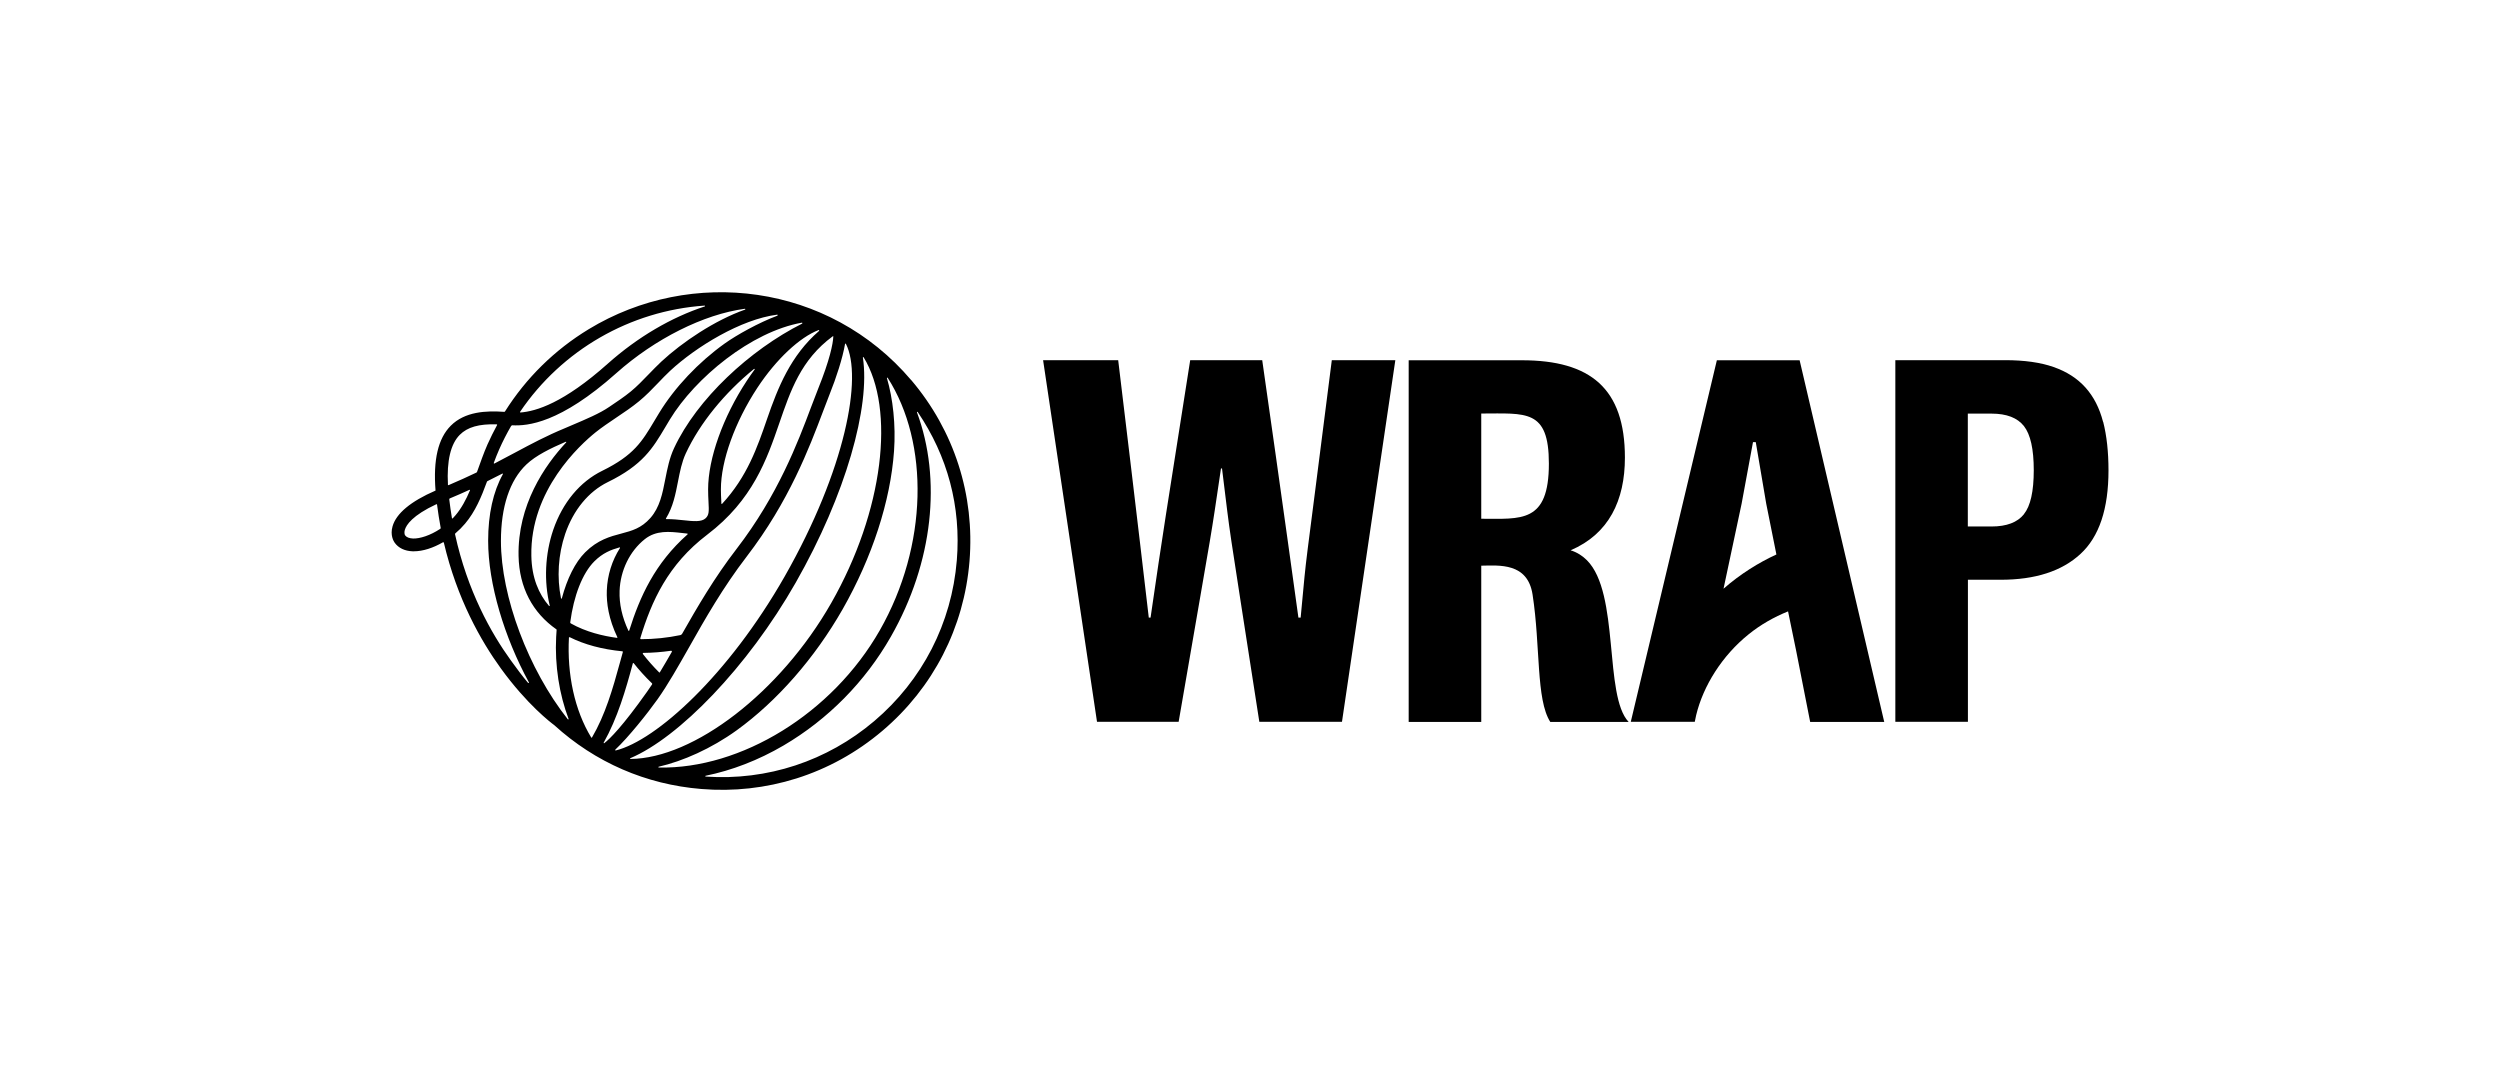 <?xml version="1.0" encoding="UTF-8"?>
<svg id="katman_1" data-name="katman 1" xmlns="http://www.w3.org/2000/svg" viewBox="0 0 268 116">
  <g id="graphics">
    <g>
      <path d="M139.42,66.21h-.23s-1.87-13.58-3.88-27.6h-7.72c-2.64,16.79-2.91,18.36-4.25,27.6h-.19s-1.44-12.4-3.28-27.6h-8.05l5.78,38.77h8.75c4.14-23.99,3.24-18.45,4.54-27.16h.11c1.08,8.71.29,3.19,4,27.16h8.86l5.72-38.77h-6.81c-3.24,25.66-2.53,19.03-3.34,27.6Z"/>
      <path d="M168.37,58.99c4.1-1.75,5.82-5.35,5.82-9.93,0-7.42-3.69-10.44-11.05-10.44h-12.13v38.77h7.78v-16.75c1.92-.03,4.97-.34,5.5,3.09.86,5.57.36,11.26,1.9,13.66,0,0,0,0,.01,0h8.39c-2.67-2.79-.94-13.8-4.47-17.33-.49-.49-1.06-.85-1.75-1.07h0ZM158.79,55.62v-11.29c4.8,0,7.25-.5,7.25,5.37,0,6.41-2.98,5.91-7.25,5.91Z"/>
      <path d="M225.45,45.23c-.38-1.48-1.01-2.71-1.89-3.69-.88-.98-2.02-1.71-3.43-2.2-1.4-.49-3.13-.73-5.18-.73h-11.77v38.77h7.78v-15.23h3.51c3.71,0,6.56-.92,8.56-2.77,2-1.84,3-4.83,3-8.95,0-1.99-.19-3.72-.57-5.21h0ZM216.97,55.12c-.7.88-1.86,1.32-3.48,1.32h-2.54v-12.1h2.54c1.62,0,2.78.45,3.48,1.34.7.9,1.05,2.47,1.05,4.73s-.35,3.83-1.05,4.7Z"/>
      <path d="M184.05,38.61l-9.23,38.77h6.86l.15-.72c.76-3.15,2.79-6.38,5.61-8.65,1.28-1.04,2.73-1.86,4.24-2.47.29,1.39.58,2.78.86,4.18l1.51,7.67h7.94l-9.07-38.77h-8.86ZM184.76,63.12l1.94-9.12,1.22-6.6h.3s1.12,6.6,1.12,6.6l1.09,5.44c-1.89.87-3.85,2.08-5.68,3.68Z"/>
    </g>
    <path d="M97.68,40.75c-8.82-10.39-23.56-12.15-34.57-5.46-3.67,2.23-6.71,5.23-8.97,8.81-.02.04-.06.06-.1.05-1.94-.14-4.21-.03-5.72,1.49-1.36,1.37-1.89,3.65-1.63,6.95-2.67,1.16-4.22,2.46-4.61,3.84-.27.95.11,1.58.23,1.75.41.57,1.08.89,1.92.92.05,0,.09,0,.14,0,.96,0,2.07-.36,3.12-.97.04-.02.08,0,.09.04,1.41,6.02,3.98,10.54,6.11,13.48,2.8,3.87,5.4,5.85,5.72,6.08,4.39,4,9.84,6.37,15.77,6.85,6.9.57,13.85-1.51,19.43-6.25,5.43-4.61,8.74-11.06,9.32-18.16.58-7.1-1.64-14-6.25-19.43h0ZM47.18,56.7c-1.06.7-2.16,1.05-2.9,1.03-.41-.02-.7-.13-.86-.35,0,0-.13-.2-.02-.58.15-.53.81-1.55,3.38-2.75.03-.01.06,0,.07.04.11.85.24,1.68.39,2.49,0,.05-.01.1-.06.13ZM89.33,36.08c-.03.77-.38,2.51-1.63,5.61-.23.58-.49,1.25-.75,1.95-1.41,3.76-3.55,9.43-7.98,15.19-2.4,3.11-4.23,6.27-5.85,9.12-.04.06-.1.11-.17.13-1.39.29-2.81.44-4.23.44-.06,0-.1-.06-.08-.11,1.21-3.97,2.95-7.88,7.17-11.09,4.89-3.71,6.4-8.09,7.73-11.95,1.2-3.48,2.31-6.8,5.73-9.32.03-.02.08,0,.07.04h0ZM66.19,68.31s0,.07-.05.07c-1.49-.2-3.32-.63-4.95-1.55-.04-.02-.07-.07-.06-.12.37-2.84,1.31-5.26,2.58-6.53.9-.9,1.78-1.24,2.7-1.5.04-.01.07.03.05.07-.85,1.33-1.35,2.91-1.41,4.55-.05,1.33.19,3.05,1.14,5.03h0ZM66.42,63.34c.08-2.19,1.09-4.26,2.7-5.54,1.22-.97,2.65-.82,4.02-.66.18.02.36.04.54.06.04,0,.05.05.03.08-3.51,3.11-5.12,6.69-6.26,10.32-.01.04-.07.04-.09,0-.67-1.43-.99-2.86-.94-4.25h0ZM75.95,53.77c.06,1.07.06,1.43-.3,1.78-.45.43-1.33.33-2.36.22-.58-.06-1.21-.13-1.86-.12-.04,0-.06-.04-.04-.07.76-1.23,1.03-2.62,1.29-3.96.21-1.07.41-2.09.83-3,1.53-3.29,4.17-6.5,7.32-9.07.04-.03.1.02.07.06-.29.39-.57.8-.85,1.22-2.55,3.88-4.14,8.33-4.14,11.63,0,.5.02.93.04,1.31ZM72.02,69.88c-.44.76-.86,1.5-1.29,2.2-.02.02-.05.03-.07,0-.65-.65-1.23-1.31-1.74-1.97-.04-.05,0-.12.06-.12.99-.01,1.98-.09,2.96-.23.06,0,.11.06.08.11h0ZM87.81,35.47c-3.05,2.64-4.42,6.07-5.58,9.44-1.05,3.06-2.14,6.2-4.82,9.1-.03.03-.08.01-.08-.03,0-.09,0-.19-.01-.29-.02-.36-.04-.77-.04-1.24,0-3.05,1.5-7.21,3.91-10.88,2.03-3.08,4.55-5.42,6.57-6.19.05-.02.08.04.04.08h0ZM86.01,34.68c-5.64,2.84-11.29,8.09-13.75,13.36-.5,1.07-.72,2.21-.94,3.32-.3,1.55-.59,3.02-1.59,4.16-.98,1.11-1.97,1.37-3.13,1.68-1.18.31-2.53.67-3.87,2.01-1.08,1.08-1.94,2.83-2.5,4.93-.01.05-.08.05-.09,0-.45-2.22-.31-4.68.45-6.91.88-2.56,2.5-4.53,4.55-5.54,3.77-1.84,4.83-3.63,6.18-5.9.16-.26.32-.54.49-.82,2.71-4.46,8.71-9.41,14.15-10.38.05,0,.08.06.03.08h0ZM83.34,33.84c-2.01.75-4.37,2.07-5.66,2.99-2.8,2-5.36,4.71-7.02,7.44-.17.29-.34.56-.5.83-1.33,2.23-2.2,3.7-5.6,5.37-2.39,1.17-4.25,3.41-5.25,6.32-.89,2.61-1.01,5.54-.38,8.12.01.05-.05.08-.08.04-1.1-1.28-1.85-3.02-1.89-5.37-.14-7.04,5.23-11.9,6.88-13.23.66-.53,1.45-1.06,2.22-1.58.84-.56,1.7-1.14,2.45-1.76.73-.6,1.39-1.28,2.03-1.95.42-.44.86-.9,1.3-1.31,2.77-2.57,7.59-5.53,11.48-6.02.05,0,.07.07.02.09h0ZM55.75,44.15c4.48-6.62,11.8-10.84,19.78-11.39.05,0,.07.07.02.09-3.56,1.16-7.19,3.28-10.39,6.13-4.74,4.23-7.69,5.11-9.37,5.24-.04,0-.06-.04-.04-.07h0ZM54.81,45.65s.06-.06.1-.06c1.63.09,5.13-.21,11.16-5.59,4.13-3.68,9.37-6.31,13.78-6.9.05,0,.07.07.02.09-3.24,1.14-6.73,3.49-8.97,5.57-.47.44-.92.91-1.36,1.36-.64.66-1.24,1.29-1.91,1.84-.69.57-1.52,1.12-2.32,1.66h0c-1.02.7-2.47,1.31-4,1.96-.26.11-.51.22-.77.33h0c-1.96.81-3.57,1.67-5.27,2.58-.71.38-1.46.78-2.27,1.2-.04.02-.08-.02-.07-.06.19-.5.37-.99.58-1.45.39-.88.82-1.72,1.29-2.53h0ZM48.02,51.96c-.14-2.56.29-4.37,1.27-5.35.82-.82,2.04-1.18,3.96-1.12.03,0,.06.04.04.07-.37.68-.71,1.37-1.03,2.08-.41.93-.77,1.97-1.12,2.94-.01.03-.04.06-.07.08-.9.43-1.88.88-2.99,1.35-.03.01-.06,0-.07-.04h0ZM48.45,55.55c-.11-.66-.21-1.33-.29-2.02,0-.04.02-.09.06-.1.75-.31,1.45-.62,2.1-.92.04-.02.08.02.06.06-.42,1-.92,1.93-1.56,2.68-.1.11-.19.22-.29.32-.03.03-.07.01-.08-.02h0ZM56.62,73.22c-.59-.7-1.25-1.58-1.86-2.43-2.11-2.92-4.66-7.45-5.98-13.52,0-.03,0-.07.03-.09.38-.32.73-.67,1.05-1.05,1.08-1.27,1.75-2.87,2.34-4.49,0-.02.03-.04.05-.06.56-.28,1.09-.55,1.6-.81.04-.02.08.02.06.06-1.04,1.87-1.58,4.29-1.58,7.14,0,4.61,1.73,10.34,4.37,15.18.03.05-.04.09-.07.05h0ZM60.87,77.11c-4.23-5.35-7.17-13.17-7.17-19.12,0-3.66.94-6.5,2.73-8.2,1.01-.96,2.57-1.72,4.21-2.43.05-.02.09.04.05.07-2.32,2.49-5.21,6.72-5.1,12.17.07,3.39,1.51,6.09,4.06,7.87.01,0,.02.02.02.04-.02.25-.04.51-.05.77-.16,3.05.34,6.17,1.33,8.78.02.05-.05.09-.08.05h0ZM63.38,79.06c-1.79-2.94-2.6-6.77-2.39-10.72l.07-.04c1.59.8,3.49,1.31,5.66,1.52.04,0,.06.04.05.08-.1.37-.21.75-.31,1.12-.78,2.86-1.58,5.62-3,8.04-.02.03-.06.03-.08,0h0ZM64.78,79.68s-.09-.01-.07-.06c1.48-2.62,2.38-5.7,3.13-8.51.01-.04.06-.05.09-.02.55.7,1.2,1.43,1.96,2.16.03.03.04.08.01.12-.18.27-.36.53-.54.79-2.61,3.69-4,5.07-4.6,5.52h0ZM65.96,80.36c1.4-1.31,3.48-3.92,4.53-5.4,1.12-1.58,2.22-3.53,3.39-5.59,1.69-3,3.62-6.39,6.16-9.7,4.55-5.92,6.73-11.71,8.18-15.54.26-.7.51-1.36.74-1.93.67-1.66,1.37-3.81,1.63-5.33,0-.04.07-.05.09-.01,1.81,3.54-.03,13.46-6.56,24.93-6.04,10.6-13.77,17.58-18.11,18.66-.05.01-.08-.05-.04-.08h0ZM67.59,81.27c5.16-2.19,12.52-9.7,17.71-18.81,5.39-9.46,8.01-18.9,7.2-24.13,0-.05.06-.07.08-.03,3.41,5.56,2.16,16.47-3.47,26.34-5.49,9.63-14.77,16.67-21.52,16.72-.05,0-.06-.07-.02-.09ZM70.62,82.28c-.05,0-.06-.08,0-.09,2.58-.59,5.63-1.94,8.35-3.9,4.33-3.13,8.37-7.74,11.36-12.98,3.17-5.57,5.13-11.59,5.51-16.95.2-2.8-.12-5.64-.76-7.82-.01-.05.05-.08.08-.04,4.48,7,4.32,18-.84,27.06-5.1,8.95-14.91,14.9-23.69,14.72h0ZM102.57,60.07c-.55,6.74-3.69,12.85-8.85,17.23-5.06,4.29-11.46,6.4-18.07,5.95-.05,0-.06-.08,0-.09,2.8-.57,5.64-1.66,8.34-3.24,4.77-2.8,8.75-6.83,11.51-11.67,4.55-7.98,5.45-16.91,2.8-24.04-.02-.05.05-.09.08-.04,3.2,4.73,4.66,10.12,4.19,15.91h0Z"/>
  </g>
</svg>